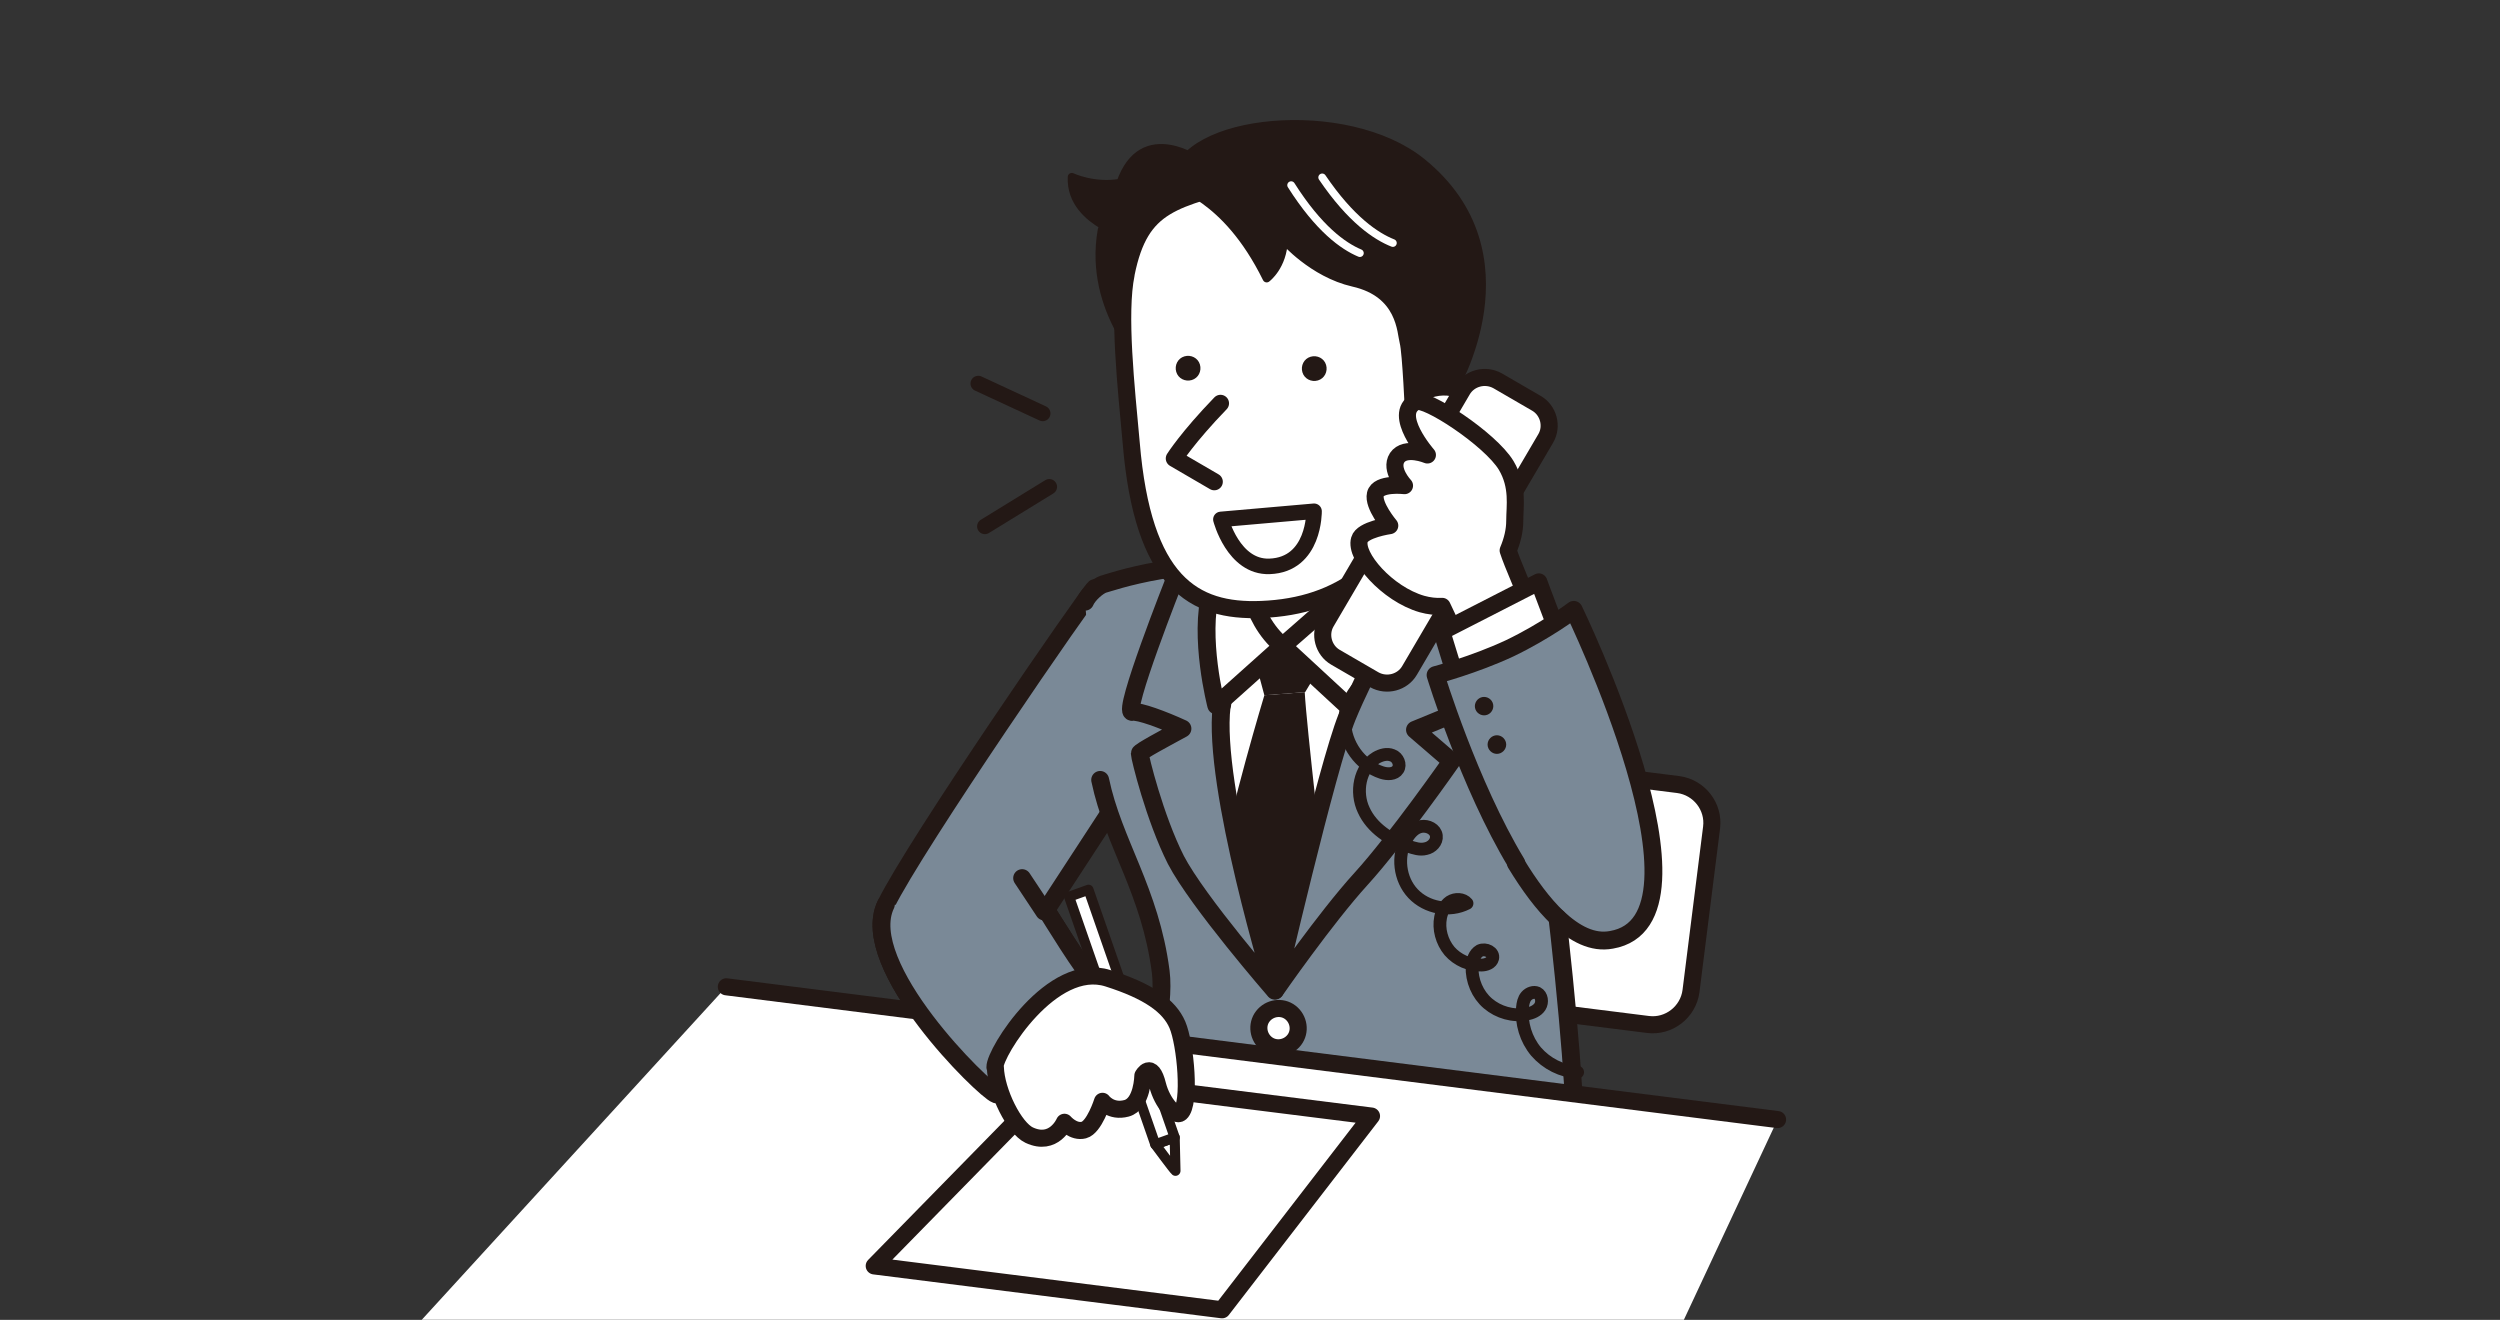 <?xml version="1.0" encoding="UTF-8"?>
<svg id="_レイヤー_1" data-name="レイヤー_1" xmlns="http://www.w3.org/2000/svg" xmlns:xlink="http://www.w3.org/1999/xlink" version="1.1" viewBox="0 0 644 340">
  <rect x="0" y="0" width="644" height="340" fill="#333333" stroke="none"/>
  <!-- Generator: Adobe Illustrator 29.1.0, SVG Export Plug-In . SVG Version: 2.1.0 Build 142)  -->
  <defs>
    <style>
      .st0, .st1, .st2, .st3, .st4, .st5, .st6, .st7 {
        fill: none;
      }

      .st1, .st2, .st3, .st4, .st5, .st8, .st9, .st6, .st7, .st10, .st11, .st12, .st13, .st14, .st15 {
        stroke-linecap: round;
        stroke-linejoin: round;
      }

      .st1, .st2, .st3, .st4, .st5, .st8, .st9, .st7, .st10, .st11, .st12, .st13, .st14, .st15 {
        stroke: #231815;
      }

      .st1, .st10 {
        stroke-width: 4px;
      }

      .st2, .st15 {
        stroke-width: 4.4px;
      }

      .st3, .st13 {
        stroke-width: 4.4px;
      }

      .st4, .st8, .st12 {
        stroke-width: 4.6px;
      }

      .st5 {
        stroke-width: 3.3px;
      }

      .st8, .st16 {
        fill: #7a8997;
      }

      .st9, .st17 {
        fill: #231815;
      }

      .st9, .st7 {
        stroke-width: 2.1px;
      }

      .st18 {
        mask: url(#mask-1);
      }

      .st6 {
        stroke: #fff;
        stroke-width: 2px;
      }

      .st19 {
        clip-path: url(#clippath-1);
      }

      .st20, .st10, .st11, .st12, .st13, .st14, .st15 {
        fill: #fff;
      }

      .st21 {
        clip-path: url(#clippath);
      }

      .st11 {
        stroke-width: 2.6px;
      }

      .st14 {
        stroke-width: 4.4px;
      }
    </style>
    <mask id="mask" x="0" y="0" width="644" height="340" maskUnits="userSpaceOnUse">
      <g id="mask0_295_322">
        <rect class="st20" width="644" height="340"/>
      </g>
    </mask>
    <clipPath id="clippath">
      <rect class="st0" width="644" height="340"/>
    </clipPath>
    <clipPath id="clippath-1">
      <rect class="st0" x="95" y="26" width="367.1" height="368.4"/>
    </clipPath>
    <mask id="mask-1" x="95" y="26" width="367.1" height="368.4" maskUnits="userSpaceOnUse">
      <g id="mask1_295_322">
        <path class="st20" d="M462.1,26H99.7v320h362.4V26Z"/>
      </g>
    </mask>
  </defs>
  <g class="st21">
    <g class="st19">
      <g class="st18">
        <g>
          <path class="st16" d="M282,151.5c-1.6,1.3-46.3,66.1-53.8,81.5-7.6,15.7,25.4,47.9,28.4,48.9,1.9.6,26.2-29.8,24.9-29.9-1.3-.2-12-17.6-12-17.6l17.1-26.2"/>
          <path class="st4" d="M282,151.5c-1.6,1.3-46.3,66.1-53.8,81.5-7.6,15.7,25.4,47.9,28.4,48.9,1.9.6,26.2-29.8,24.9-29.9-1.3-.2-12-17.6-12-17.6l17.1-26.2"/>
          <path class="st20" d="M348,201.5l-5.3,42.1c-.7,5.4,3.2,10.4,8.6,11.1l73.2,9.2c5.4.7,10.4-3.2,11.1-8.6l5.3-42.1c.7-5.4-3.2-10.4-8.6-11.1l-73.2-9.2c-5.4-.7-10.4,3.2-11.1,8.6Z"/>
          <path class="st2" d="M348,201.5l-5.3,42.1c-.7,5.4,3.2,10.4,8.6,11.1l73.2,9.2c5.4.7,10.4-3.2,11.1-8.6l5.3-42.1c.7-5.4-3.2-10.4-8.6-11.1l-73.2-9.2c-5.4-.7-10.4,3.2-11.1,8.6Z"/>
          <path class="st16" d="M279.5,155c.8-1.9,3.4-4.1,4.7-4.5,1-.2,22.6-8.1,46.7-3.8s53.7,14.4,59.2,23.4,17.1,109.5,15.5,127.5c-1.6,18.1-22.5,33.7-23.5,33.6-1-.1-98.8-14.8-98.8-14.8,0,0,18-48,15.7-66.1-2.7-20.9-12.2-33.1-15.6-49.4"/>
          <path class="st4" d="M279.5,155c.8-1.9,3.4-4.1,4.7-4.5,1-.2,22.6-8.1,46.7-3.8s53.7,14.4,59.2,23.4,17.1,109.5,15.5,127.5c-1.6,18.1-22.5,33.7-23.5,33.6-1-.1-98.8-14.8-98.8-14.8,0,0,18-48,15.7-66.1-2.7-20.9-12.2-33.1-15.6-49.4"/>
          <path class="st20" d="M352,123.9s-1.1,22.9,5.2,32.1c6.3,9.2,5.8,9,5.8,9,0,0-24.6,31.9-37,30.5-16.3-1.8-19.4-27.6-19.4-27.6,0,0,7.2,1.1,13.5-11.7,6.2-12.8,1.2-29.5,1.2-29.5"/>
          <path class="st4" d="M352,123.9s-1.1,22.9,5.2,32.1c6.3,9.2,5.8,9,5.8,9,0,0-24.6,31.9-37,30.5-16.3-1.8-19.4-27.6-19.4-27.6,0,0,7.2,1.1,13.5-11.7,6.2-12.8,1.2-29.5,1.2-29.5"/>
          <path class="st20" d="M308,164.2s62.5,2,60.6,1.5c-1.9-.5-41.2,90.4-41.2,90.4,0,0-26.4-42.8-24.2-53.9s7-33.7,4.7-37.9Z"/>
          <path class="st4" d="M352.5,159s-4,52-13,66-14.5,25.3-14.5,25.3c-17.8-29.7-16.2-86.8-15.9-86.8"/>
          <path class="st17" d="M322.1,165.7l22-.5-7.9,13.1-10.5.8-3.6-13.4Z"/>
          <path class="st17" d="M325.7,179.1s-8.9,29.4-11.7,46l13.3,26.7,14.1-23.2s-4.9-42.1-5.3-50.3l-10.5.8h0Z"/>
          <path class="st8" d="M314.8,181.8c1.6-13.3,4.9-32.1,4.9-32.1l-17.1-.4s-13.7,34.6-10.9,34.1c1.7-.3,7.9,2,12.9,4.3-4.4,2.4-11,5.9-11,6.4,0,.9,3.8,16.5,9.3,27.4,5.6,10.8,25.5,33.7,25.5,33.7,0,0-16.2-52.8-13.7-73.3h0Z"/>
          <path class="st12" d="M311.9,152.2l9.4-5.7s0,12.3,9.1,19.9l-17.1,15.3s-4.6-17.6-1.3-29.5h0Z"/>
          <path class="st12" d="M330.4,166.4l17.2,15.9c.3.1,7-9.2,10.5-16,3.6-7,7.5-15.1,7.3-15.1l-8.5-9s-10.9,10.4-15.3,14.4c-4.4,3.9-11.2,9.8-11.2,9.8h0Z"/>
          <path class="st9" d="M288.6,47.1c-6.8,1.2-12.5-1.5-12.5-1.5-.3,6.4,4.4,10.3,8,12.4,0,.5-.2.9-.3,1.4-3.6,20.8,11.8,35.5,11.8,35.5l13.8-53.1s-15.1-11.1-20.8,5.4h0Z"/>
          <path class="st13" d="M290.1,70.6c-2.1,10.2,0,29.2,1.3,43.5,3,35.9,16,43.6,33.5,42.9,20.5-.8,35-11.5,42.6-35,3.8-11.6,8.2-32.8,4.5-46.3-3.7-13.5-28.6-35.5-49-29.9-20.5,5.6-29.2,6.3-32.9,24.7h0Z"/>
          <path class="st17" d="M374.3,100.6s21.2-35.1-8-58.8c-19.5-15.8-61.9-11.3-63.6,4.6-.2,2.1,12.8,3.4,23.6,25.3,0,0,4.2-3.1,4.4-9.9,0,0,7.4,8.6,17.9,11,12.4,2.8,12.3,12.8,13,15.4s1.4,18.9,1.4,18.9c0,0,6.2-9.3,9.6-8.4,3.4.9,1.7,2,1.7,2"/>
          <path class="st7" d="M374.3,100.6s21.2-35.1-8-58.8c-19.5-15.8-61.9-11.3-63.6,4.6-.2,2.1,12.8,3.4,23.6,25.3,0,0,4.2-3.1,4.4-9.9,0,0,7.4,8.6,17.9,11,12.4,2.8,12.3,12.8,13,15.4s1.4,18.9,1.4,18.9c0,0,6.2-9.3,9.6-8.4,3.4.9,1.7,2,1.7,2"/>
          <path class="st10" d="M338.5,131.7s.2,13.8-11.5,14.2c-9.3.3-12.5-12.1-12.5-12.1l24-2.1Z"/>
          <path class="st20" d="M367.9,100.4c6.8-2.4,13.9,1.5,13.4,8-.5,6.5-9.4,12.8-16.6,11.1"/>
          <path class="st3" d="M367.9,100.4c6.8-2.4,13.9,1.5,13.4,8-.5,6.5-9.4,12.8-16.6,11.1"/>
          <path class="st20" d="M314.4,103.9c-8.5,8.8-11.9,14.2-11.9,14.2l10.3,6"/>
          <path class="st3" d="M314.4,103.9c-8.5,8.8-11.9,14.2-11.9,14.2l10.3,6"/>
          <path class="st17" d="M341.6,94c.5,1.7-.4,3.5-2.1,4-1.7.5-3.5-.4-4-2.1-.5-1.7.4-3.5,2.1-4,1.7-.5,3.5.4,4,2.1Z"/>
          <path class="st17" d="M309.1,93.9c.5,1.7-.4,3.5-2.1,4-1.7.5-3.5-.4-4-2.1-.5-1.7.4-3.5,2.1-4,1.7-.5,3.5.4,4,2.1Z"/>
          <path class="st6" d="M340.6,45.7c7.4,10.9,13.9,15.2,18.2,16.9"/>
          <path class="st6" d="M332.6,47.7c7.1,11.2,13.4,15.7,17.7,17.5"/>
          <path class="st15" d="M333.4,267.9c1.7-2.2,1.2-5.4-1-7.1-2.2-1.7-5.4-1.2-7.1,1-1.7,2.2-1.2,5.4,1,7.1,2.2,1.7,5.4,1.2,7.1-1Z"/>
          <path class="st15" d="M323.4,289c.3-2.8-1.7-5.3-4.5-5.6-2.8-.3-5.3,1.7-5.6,4.5-.3,2.8,1.7,5.3,4.5,5.6,2.8.3,5.3-1.7,5.6-4.5Z"/>
          <path class="st8" d="M379.9,181.8c0-.7-3.4-28.8-3.4-28.8l-12.4-3.2s-12.8,24.3-17.1,34.9c-5.2,12.9-18.5,70.4-18.5,70.4,0,0,12.9-18.6,22.1-28.7,9.2-10.1,23.3-30.3,23.3-30.3l-9.4-8.1c9.6-4,15.5-6.2,15.5-6.2Z"/>
          <path class="st20" d="M408.3,394.4l-313.3-39.5,92.1-100.7,270.8,34.2-49.6,106Z"/>
          <path class="st15" d="M314.8,337.4l-89.6-11.3,47.7-48.7,80.4,10.1-38.5,49.9Z"/>
          <path class="st11" d="M302.8,301.6c-.4-.3-5.2-6.8-5.2-6.8l5-1.8.2,8.6h0Z"/>
          <path class="st5" d="M356.2,172.8c-5.5,1.7-9.7,7.2-9.8,13,0,5.8,4,11.4,9.5,13.2,1.5.5,3.4.5,4.2-.8.8-1.2,0-3.1-1.4-3.6-1.4-.6-3-.1-4.2.6-4.3,2.6-5.4,8.9-3.2,13.5,2.1,4.6,6.7,7.6,11.5,9.3,1.5.5,3,1,4.5.6,1.5-.3,2.9-1.7,2.7-3.3-.2-1.7-2.2-2.7-3.9-2.4-1.7.3-2.9,1.7-3.8,3.2-2.5,4.4-1.8,10.4,1.7,14.1,3.5,3.7,9.4,4.8,13.9,2.5-1-1.2-3-1.3-4.4-.4-1.3.9-2.1,2.5-2.4,4-.6,3,.3,6.3,2.3,8.7,2,2.3,5.1,3.7,8.2,3.6,1.2,0,2.6-.5,2.9-1.7.4-1.6-1.8-2.7-3.3-2-1.4.8-1.9,2.5-2,4.1-.1,3.6,1.4,7.2,4.1,9.5,2.7,2.3,6.5,3.4,10,2.7,1.3-.2,2.7-.8,3.4-1.9.7-1.1.5-2.9-.7-3.5-.9-.4-2.1,0-2.8.8-.7.8-.9,1.9-1,2.9-.4,4.1.9,8.3,3.5,11.4,2.7,3.1,6.6,5.1,10.7,5.3"/>
          <path class="st2" d="M187.1,254.2l270.8,34.2"/>
          <path class="st16" d="M228.2,233c-7.6,15.7,25.4,47.9,28.4,48.9,1.9.6,26.2-29.8,24.9-29.9s-12-17.6-12-17.6"/>
          <path class="st4" d="M228.2,233c-7.6,15.7,25.4,47.9,28.4,48.9,1.9.6,26.2-29.8,24.9-29.9s-12-17.6-12-17.6"/>
          <path class="st11" d="M302.6,293l-5,1.8-22.2-63.8,5-1.8,22.2,63.8Z"/>
          <path class="st14" d="M256.3,274.9c-.1-3.8,14.7-27.5,29.1-22.9,10.4,3.3,15.8,7.1,17.9,12s3.5,20.4.8,22.7c-1.3,1.1-4.7-2.5-5.9-7.2-1.6-6.5-3.8-2.4-3.8-2.4,0,0-.1,7.3-4.2,8.4-4.1,1.1-6.2-1.8-6.2-1.8,0,0-2.1,6.7-4.8,7.4-2.7.7-5-2-5-2,0,0-2.7,6.3-9.1,3.3-3.8-1.8-8.5-11.1-8.7-17.5h0Z"/>
          <path class="st1" d="M252,98.8l16.6,7.7"/>
          <path class="st1" d="M253.7,135.6l16.6-10.2"/>
          <path class="st20" d="M363.1,172.7c-1.8,3.1-5.9,4.2-9.1,2.4l-10-5.8c-3.1-1.8-4.2-5.9-2.4-9l35.1-59.8c1.8-3.1,5.9-4.2,9.1-2.4l10,5.8c3.1,1.8,4.2,5.9,2.4,9l-35.1,59.8Z"/>
          <path class="st2" d="M363.1,172.7c-1.8,3.1-5.9,4.2-9.1,2.4l-10-5.8c-3.1-1.8-4.2-5.9-2.4-9l35.1-59.8c1.8-3.1,5.9-4.2,9.1-2.4l10,5.8c3.1,1.8,4.2,5.9,2.4,9l-35.1,59.8Z"/>
          <path class="st20" d="M403,175.5s-12.5-27.4-14.5-33.7c1.1-2.6,1.7-5.2,1.7-7.6,0-3.8,1-8.9-2.2-14.3-4.1-6.8-20.8-17.7-23.3-16.4-6.2,3.2,3,13.7,3,13.7,0,0-5.7-2.4-7.8.7-2,3.1,1.9,7.2,1.9,7.2,0,0-6.8-.8-7.5,2.2-.7,2.9,3.7,8.1,3.7,8.1,0,0-7.1,1-7.8,3.6-1.3,4.3,7.1,14,16.1,16.6,1.8.5,3.6.7,5.2.6l14.7,31.1,16.8-11.8h0Z"/>
          <path class="st3" d="M403,175.5s-12.5-27.4-14.5-33.7c1.1-2.6,1.7-5.2,1.7-7.6,0-3.8,1-8.9-2.2-14.3-4.1-6.8-20.8-17.7-23.3-16.4-6.2,3.2,3,13.7,3,13.7,0,0-5.7-2.4-7.8.7-2,3.1,1.9,7.2,1.9,7.2,0,0-6.8-.8-7.5,2.2-.7,2.9,3.7,8.1,3.7,8.1,0,0-7.1,1-7.8,3.6-1.3,4.3,7.1,14,16.1,16.6,1.8.5,3.6.7,5.2.6l14.7,31.1,16.8-11.8h0Z"/>
          <path class="st13" d="M375.7,176.7l-4.3-14,25-12.8s6.2,16.9,6.3,15.6c0-1.3-27,11.2-27,11.2h0Z"/>
          <path class="st16" d="M401.2,236.4c4.5,4.2,9.1,6.6,13.9,5.7,29.1-5-9.7-85-9.7-85,0,0-7.3,5.5-16.5,9.9-9.2,4.3-19.1,6.9-19.1,6.9,0,0,8.6,28.2,20.8,48.4"/>
          <path class="st4" d="M401.2,236.4c4.5,4.2,9.1,6.6,13.9,5.7,29.1-5-9.7-85-9.7-85,0,0-7.3,5.5-16.5,9.9-9.2,4.3-19.1,6.9-19.1,6.9,0,0,8.6,28.2,20.8,48.4"/>
          <path class="st16" d="M390.5,222.4c3.4,5.6,7,10.5,10.8,14.1l-10.8-14.1Z"/>
          <path class="st4" d="M390.5,222.4c3.4,5.6,7,10.5,10.8,14.1"/>
          <path class="st4" d="M269,234.8l-5.7-8.6"/>
          <path class="st17" d="M383.2,184.1c1.2-.5,1.8-1.9,1.3-3.1-.5-1.2-1.9-1.8-3.1-1.3-1.2.5-1.8,1.9-1.3,3.1.5,1.2,1.9,1.8,3.1,1.3Z"/>
          <path class="st17" d="M385.6,194.2c1.3,0,2.4-1.1,2.4-2.4s-1.1-2.4-2.4-2.4-2.4,1.1-2.4,2.4,1.1,2.4,2.4,2.4Z"/>
        </g>
      </g>
    </g>
  </g>
</svg>
